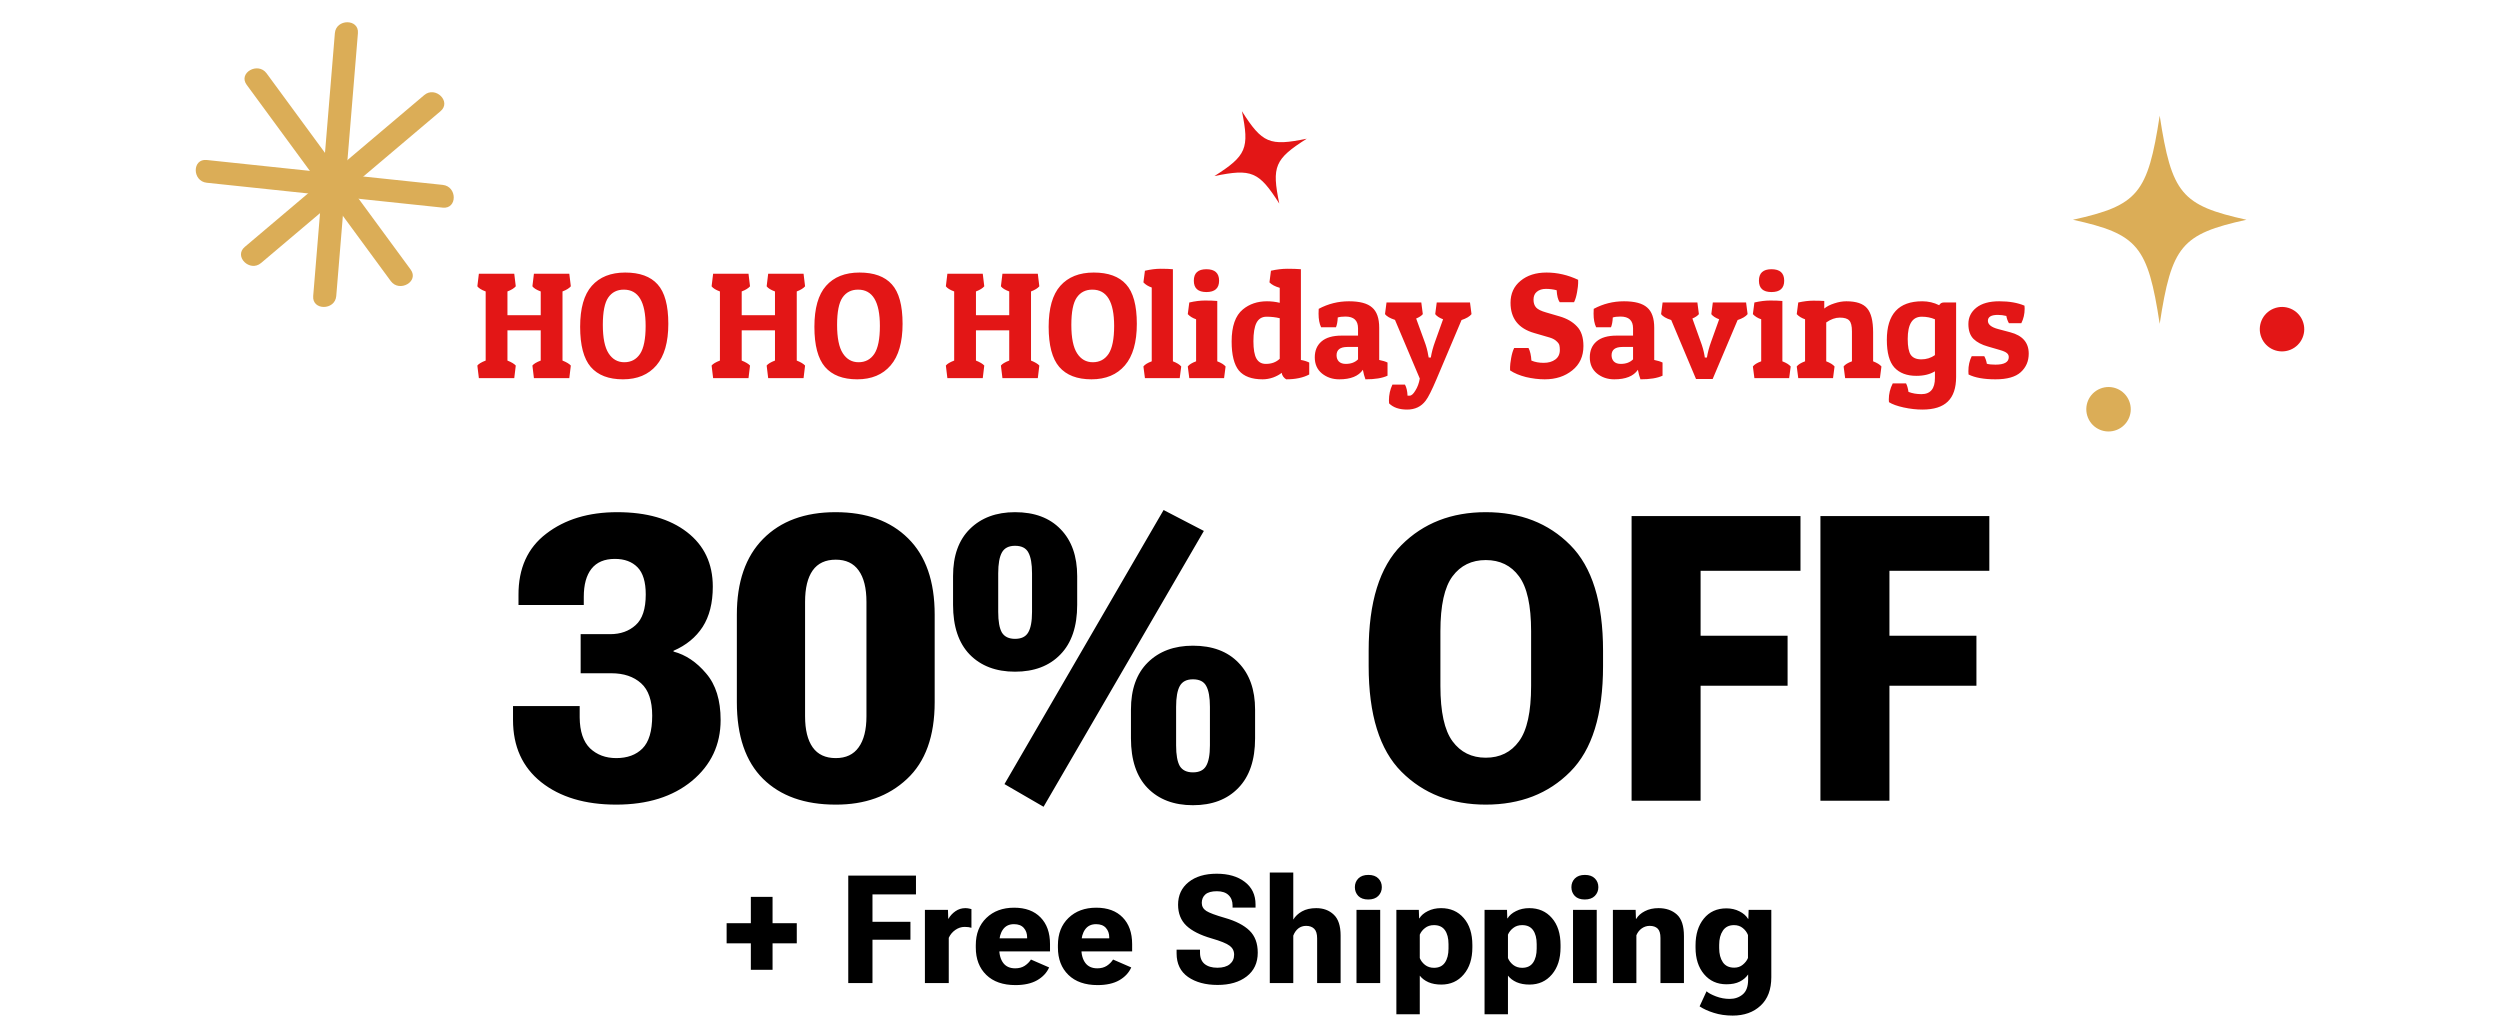 <svg width="562" height="229" viewBox="0 0 562 229" fill="none" xmlns="http://www.w3.org/2000/svg">
<path d="M163.345 212.068V207.536H179.116V212.068H163.345ZM168.79 218.012V201.609H173.671V218.012H168.79ZM190.688 221V196.828H205.911V201.062H196.133V207.221H204.666V211.255H196.133V221H190.688ZM207.92 221V204.531H213.1L213.166 206.54H213.216C213.603 205.865 214.123 205.3 214.776 204.847C215.44 204.382 216.182 204.149 217.001 204.149C217.289 204.149 217.56 204.177 217.814 204.232C218.08 204.277 218.268 204.321 218.379 204.365V208.565C218.18 208.499 217.953 208.449 217.698 208.416C217.444 208.383 217.161 208.366 216.852 208.366C216.11 208.366 215.413 208.593 214.76 209.047C214.107 209.501 213.614 210.093 213.282 210.823V221H207.92ZM219.358 212.998V212.467C219.358 209.921 220.15 207.885 221.732 206.357C223.326 204.819 225.407 204.05 227.975 204.05C230.52 204.05 232.501 204.78 233.918 206.241C235.335 207.691 236.043 209.689 236.043 212.234V213.878H222.546V210.939H230.896V210.69C230.896 209.86 230.647 209.163 230.149 208.599C229.651 208.034 228.915 207.752 227.941 207.752C226.857 207.752 226.032 208.15 225.468 208.947C224.903 209.744 224.621 210.779 224.621 212.052V213.164C224.621 214.57 224.925 215.676 225.534 216.484C226.143 217.281 227.034 217.68 228.207 217.68C229.048 217.68 229.762 217.492 230.349 217.115C230.935 216.728 231.406 216.257 231.76 215.704L235.844 217.48C235.312 218.676 234.41 219.639 233.138 220.369C231.865 221.089 230.243 221.448 228.273 221.448C225.473 221.448 223.287 220.685 221.716 219.157C220.144 217.63 219.358 215.577 219.358 212.998ZM237.819 212.998V212.467C237.819 209.921 238.611 207.885 240.193 206.357C241.787 204.819 243.868 204.05 246.436 204.05C248.981 204.05 250.962 204.78 252.379 206.241C253.796 207.691 254.504 209.689 254.504 212.234V213.878H241.007V210.939H249.357V210.69C249.357 209.86 249.108 209.163 248.61 208.599C248.112 208.034 247.376 207.752 246.402 207.752C245.318 207.752 244.493 208.15 243.929 208.947C243.364 209.744 243.082 210.779 243.082 212.052V213.164C243.082 214.57 243.386 215.676 243.995 216.484C244.604 217.281 245.495 217.68 246.668 217.68C247.509 217.68 248.223 217.492 248.81 217.115C249.396 216.728 249.867 216.257 250.221 215.704L254.305 217.48C253.773 218.676 252.871 219.639 251.599 220.369C250.326 221.089 248.704 221.448 246.734 221.448C243.934 221.448 241.748 220.685 240.177 219.157C238.605 217.63 237.819 215.577 237.819 212.998ZM264.498 214.326V213.479H269.761V214.077C269.75 215.239 270.087 216.108 270.773 216.684C271.471 217.259 272.434 217.547 273.662 217.547C274.88 217.547 275.809 217.281 276.451 216.75C277.104 216.219 277.431 215.505 277.431 214.608C277.431 213.767 277.093 213.098 276.418 212.6C275.754 212.09 274.387 211.537 272.317 210.939C269.805 210.209 267.929 209.257 266.689 208.084C265.461 206.9 264.841 205.339 264.83 203.402C264.83 201.266 265.616 199.567 267.188 198.306C268.759 197.044 270.868 196.413 273.513 196.413C276.136 196.413 278.244 197.027 279.838 198.256C281.443 199.484 282.245 201.172 282.245 203.319V204.033H277.082V203.568C277.082 202.583 276.783 201.803 276.186 201.228C275.588 200.641 274.714 200.348 273.562 200.348C272.389 200.348 271.526 200.586 270.973 201.062C270.43 201.537 270.159 202.174 270.159 202.971C270.159 203.734 270.497 204.338 271.172 204.78C271.847 205.212 273.242 205.732 275.355 206.341C277.801 207.038 279.644 207.99 280.884 209.196C282.123 210.392 282.743 212.046 282.743 214.16C282.743 216.44 281.913 218.222 280.253 219.506C278.604 220.779 276.424 221.415 273.712 221.415C271.011 221.415 268.798 220.817 267.071 219.622C265.356 218.416 264.498 216.65 264.498 214.326ZM285.449 221V196.147H290.729V206.723C291.182 205.97 291.835 205.356 292.688 204.88C293.551 204.393 294.619 204.149 295.892 204.149C297.496 204.149 298.808 204.636 299.826 205.61C300.855 206.573 301.37 208.139 301.37 210.309V221H296.091V210.939C296.091 209.932 295.869 209.213 295.427 208.781C294.984 208.35 294.381 208.134 293.617 208.134C292.942 208.134 292.355 208.327 291.857 208.715C291.37 209.102 290.994 209.639 290.729 210.325V221H285.449ZM304.939 221V204.531H310.269V221H304.939ZM304.574 199.435C304.574 198.66 304.834 198.007 305.354 197.476C305.886 196.944 306.638 196.679 307.612 196.679C308.586 196.679 309.333 196.944 309.854 197.476C310.374 197.996 310.634 198.649 310.634 199.435C310.634 200.209 310.368 200.868 309.837 201.41C309.306 201.941 308.553 202.207 307.579 202.207C306.605 202.207 305.858 201.941 305.338 201.41C304.829 200.868 304.574 200.209 304.574 199.435ZM313.904 228.006V204.531H318.951L319.018 206.457L319.084 206.44C319.471 205.787 320.102 205.245 320.977 204.813C321.851 204.371 322.841 204.149 323.948 204.149C326.062 204.149 327.761 204.891 329.045 206.374C330.34 207.857 330.987 209.882 330.987 212.45V212.981C330.987 215.516 330.34 217.541 329.045 219.058C327.761 220.574 326.079 221.332 323.998 221.332C322.891 221.332 321.928 221.155 321.109 220.801C320.29 220.436 319.643 219.943 319.167 219.323V228.006H313.904ZM319.167 215.372C319.399 215.959 319.792 216.473 320.346 216.916C320.91 217.348 321.58 217.563 322.354 217.563C323.461 217.563 324.28 217.176 324.812 216.401C325.354 215.616 325.625 214.559 325.625 213.23V212.251C325.625 210.901 325.354 209.849 324.812 209.097C324.28 208.344 323.461 207.968 322.354 207.968C321.558 207.968 320.888 208.184 320.346 208.615C319.803 209.036 319.41 209.534 319.167 210.109V215.372ZM333.727 228.006V204.531H338.773L338.84 206.457L338.906 206.44C339.294 205.787 339.924 205.245 340.799 204.813C341.673 204.371 342.664 204.149 343.771 204.149C345.884 204.149 347.583 204.891 348.867 206.374C350.162 207.857 350.81 209.882 350.81 212.45V212.981C350.81 215.516 350.162 217.541 348.867 219.058C347.583 220.574 345.901 221.332 343.82 221.332C342.714 221.332 341.751 221.155 340.932 220.801C340.113 220.436 339.465 219.943 338.989 219.323V228.006H333.727ZM338.989 215.372C339.222 215.959 339.615 216.473 340.168 216.916C340.732 217.348 341.402 217.563 342.177 217.563C343.284 217.563 344.103 217.176 344.634 216.401C345.176 215.616 345.447 214.559 345.447 213.23V212.251C345.447 210.901 345.176 209.849 344.634 209.097C344.103 208.344 343.284 207.968 342.177 207.968C341.38 207.968 340.71 208.184 340.168 208.615C339.626 209.036 339.233 209.534 338.989 210.109V215.372ZM353.615 221V204.531H358.944V221H353.615ZM353.25 199.435C353.25 198.66 353.51 198.007 354.03 197.476C354.562 196.944 355.314 196.679 356.288 196.679C357.262 196.679 358.009 196.944 358.529 197.476C359.049 197.996 359.31 198.649 359.31 199.435C359.31 200.209 359.044 200.868 358.513 201.41C357.981 201.941 357.229 202.207 356.255 202.207C355.281 202.207 354.534 201.941 354.014 201.41C353.505 200.868 353.25 200.209 353.25 199.435ZM362.58 221V204.531H367.693L367.76 206.557H367.826C368.247 205.848 368.894 205.273 369.769 204.83C370.643 204.376 371.661 204.149 372.823 204.149C374.517 204.149 375.895 204.625 376.957 205.577C378.02 206.529 378.551 208.15 378.551 210.441V221H373.271V210.84C373.271 209.855 373.061 209.158 372.641 208.748C372.22 208.339 371.622 208.134 370.848 208.134C370.206 208.134 369.614 208.322 369.071 208.698C368.54 209.075 368.136 209.589 367.859 210.242V221H362.58ZM382.07 226.229L383.631 222.843C384.062 223.23 384.771 223.612 385.756 223.988C386.752 224.365 387.781 224.553 388.844 224.553C389.984 224.553 390.958 224.215 391.766 223.54C392.574 222.865 392.978 221.758 392.978 220.22V219.058C392.513 219.733 391.882 220.27 391.085 220.668C390.299 221.066 389.303 221.266 388.097 221.266C386.016 221.266 384.339 220.507 383.066 218.991C381.794 217.475 381.157 215.488 381.157 213.031V212.5C381.157 210.032 381.777 208.034 383.017 206.507C384.267 204.968 385.961 204.199 388.097 204.199C389.17 204.199 390.144 204.421 391.019 204.863C391.904 205.306 392.551 205.87 392.961 206.557H393.027L393.094 204.531H398.19V219.672C398.19 222.45 397.388 224.58 395.783 226.063C394.189 227.558 392.098 228.305 389.508 228.305C387.969 228.305 386.558 228.1 385.274 227.69C383.991 227.292 382.923 226.805 382.07 226.229ZM386.47 213.131C386.47 214.437 386.746 215.499 387.3 216.318C387.853 217.126 388.705 217.53 389.856 217.53C390.609 217.53 391.251 217.309 391.782 216.866C392.325 216.424 392.712 215.92 392.944 215.355V210.192C392.701 209.573 392.308 209.047 391.766 208.615C391.234 208.184 390.581 207.968 389.807 207.968C388.689 207.968 387.853 208.383 387.3 209.213C386.746 210.032 386.47 211.094 386.47 212.4V213.131Z" fill="black"/>
<path d="M115.326 161.851V158.73H130.312V161.279C130.341 164.414 131.117 166.729 132.641 168.223C134.193 169.688 136.156 170.42 138.529 170.42C141.02 170.42 142.982 169.702 144.418 168.267C145.883 166.802 146.615 164.341 146.615 160.884C146.615 157.515 145.78 155.083 144.11 153.589C142.44 152.095 140.214 151.348 137.431 151.348H130.531V142.559H137.167C139.481 142.559 141.386 141.885 142.88 140.537C144.403 139.189 145.165 136.89 145.165 133.638C145.165 130.825 144.55 128.789 143.319 127.529C142.089 126.27 140.39 125.64 138.222 125.64C135.878 125.64 134.12 126.387 132.948 127.881C131.806 129.346 131.234 131.44 131.234 134.165V136.011H116.557V133.77C116.527 127.764 118.607 123.164 122.797 119.971C126.986 116.748 132.304 115.137 138.749 115.137C145.341 115.137 150.57 116.631 154.438 119.619C158.305 122.607 160.238 126.694 160.238 131.88C160.238 135.542 159.477 138.56 157.953 140.933C156.43 143.276 154.247 145.063 151.405 146.294V146.47C154.159 147.202 156.605 148.843 158.744 151.392C160.912 153.911 161.996 157.397 161.996 161.851C161.996 167.417 159.843 171.987 155.536 175.562C151.229 179.106 145.561 180.879 138.529 180.879C131.527 180.879 125.902 179.194 121.654 175.825C117.436 172.456 115.326 167.798 115.326 161.851ZM165.644 157.852V138.164C165.644 130.811 167.606 125.142 171.532 121.157C175.487 117.144 180.922 115.137 187.836 115.137C194.75 115.137 200.185 117.1 204.14 121.025C208.124 124.951 210.116 130.664 210.116 138.164V157.852C210.116 165.498 208.036 171.255 203.876 175.122C199.745 178.989 194.398 180.908 187.836 180.879C180.893 180.879 175.458 178.945 171.532 175.078C167.606 171.182 165.644 165.439 165.644 157.852ZM180.98 161.016C180.98 164.062 181.552 166.392 182.694 168.003C183.837 169.614 185.565 170.42 187.88 170.42C190.165 170.42 191.879 169.614 193.021 168.003C194.193 166.392 194.779 164.062 194.779 161.016V135.308C194.779 132.202 194.193 129.844 193.021 128.232C191.879 126.621 190.165 125.815 187.88 125.815C185.565 125.815 183.837 126.621 182.694 128.232C181.552 129.844 180.98 132.202 180.98 135.308V161.016ZM214.247 135.967V129.507C214.247 124.937 215.507 121.406 218.026 118.916C220.575 116.396 223.959 115.137 228.178 115.137C232.543 115.137 235.956 116.411 238.417 118.96C240.907 121.509 242.152 125.024 242.152 129.507V135.967C242.152 140.83 240.893 144.551 238.373 147.129C235.883 149.707 232.484 150.996 228.178 150.996C223.9 150.996 220.502 149.707 217.982 147.129C215.492 144.551 214.247 140.83 214.247 135.967ZM224.398 137.549C224.398 139.688 224.677 141.24 225.233 142.207C225.819 143.145 226.801 143.613 228.178 143.613C229.584 143.613 230.565 143.145 231.122 142.207C231.708 141.24 232.001 139.688 232.001 137.549V128.892C232.001 126.753 231.723 125.186 231.166 124.189C230.639 123.193 229.643 122.695 228.178 122.695C226.771 122.695 225.79 123.193 225.233 124.189C224.677 125.186 224.398 126.753 224.398 128.892V137.549ZM270.629 119.355L234.594 181.362L225.805 176.265L261.576 114.653L270.629 119.355ZM254.237 165.981V159.521C254.237 154.951 255.497 151.421 258.017 148.931C260.565 146.411 263.949 145.151 268.168 145.151C272.533 145.151 275.946 146.426 278.407 148.975C280.897 151.523 282.143 155.039 282.143 159.521V165.981C282.143 170.845 280.883 174.565 278.363 177.144C275.873 179.722 272.475 181.011 268.168 181.011C263.891 181.011 260.492 179.722 257.973 177.144C255.482 174.565 254.237 170.845 254.237 165.981ZM264.389 167.563C264.389 169.702 264.667 171.255 265.224 172.222C265.81 173.159 266.791 173.628 268.168 173.628C269.574 173.628 270.556 173.159 271.112 172.222C271.698 171.255 271.991 169.702 271.991 167.563V158.906C271.991 156.768 271.713 155.2 271.156 154.204C270.629 153.208 269.633 152.71 268.168 152.71C266.762 152.71 265.78 153.208 265.224 154.204C264.667 155.2 264.389 156.768 264.389 158.906V167.563ZM307.675 149.722V146.294C307.675 135.366 310.136 127.441 315.058 122.52C319.979 117.598 326.293 115.137 333.998 115.137C341.762 115.137 348.09 117.598 352.982 122.52C357.904 127.441 360.365 135.366 360.365 146.294V149.722C360.365 160.649 357.904 168.574 352.982 173.496C348.09 178.418 341.762 180.879 333.998 180.879C326.293 180.879 319.979 178.418 315.058 173.496C310.136 168.574 307.675 160.649 307.675 149.722ZM323.803 154.204C323.803 160.034 324.711 164.18 326.527 166.641C328.344 169.102 330.834 170.332 333.998 170.332C337.191 170.332 339.682 169.102 341.469 166.641C343.285 164.18 344.193 160.034 344.193 154.204V141.899C344.193 136.099 343.285 131.982 341.469 129.551C339.682 127.119 337.191 125.903 333.998 125.903C330.834 125.903 328.344 127.119 326.527 129.551C324.711 131.982 323.803 136.099 323.803 141.899V154.204ZM366.781 180V116.016H404.75V128.32H382.294V142.91H401.85V154.16H382.294V180H366.781ZM409.232 180V116.016H447.201V128.32H424.745V142.91H444.301V154.16H424.745V180H409.232Z" fill="black"/>
<g clip-path="url(#clip0_26305_265)">
<path d="M75.278 7.455C73.656 27.154 72.034 46.852 70.406 66.55C70.137 69.829 75.319 69.813 75.589 66.55C77.211 46.852 78.833 27.154 80.461 7.455C80.73 4.177 75.547 4.192 75.278 7.455Z" fill="#DBAD57"/>
<path d="M46.477 41.082C64.161 42.949 81.844 44.816 99.528 46.678C102.84 47.026 102.814 41.91 99.528 41.563C81.844 39.696 64.161 37.829 46.477 35.967C43.166 35.619 43.192 40.734 46.477 41.082Z" fill="#DBAD57"/>
<path d="M58.688 59.123C72.137 47.747 85.587 36.371 99.031 24.995C101.565 22.852 97.885 19.245 95.366 21.378C81.917 32.755 68.468 44.13 55.024 55.506C52.489 57.65 56.169 61.256 58.688 59.123Z" fill="#DBAD57"/>
<path d="M55.449 19.061C66.25 33.773 77.05 48.483 87.846 63.189C89.784 65.829 94.283 63.282 92.319 60.606C81.518 45.895 70.717 31.184 59.922 16.478C57.983 13.839 53.484 16.386 55.449 19.061Z" fill="#DBAD57"/>
</g>
<g clip-path="url(#clip1_26305_265)">
<path d="M505 49.4C490.377 46.169 488.193 43.548 485.5 26C482.807 43.548 480.623 46.169 466 49.4C480.623 52.631 482.807 55.252 485.5 72.8C488.193 55.252 490.377 52.631 505 49.4Z" fill="#DBAD57"/>
</g>
<g clip-path="url(#clip2_26305_265)">
<path d="M293.76 31.18C285.4 32.9 283.76 32.21 279.18 25C280.9 33.36 280.21 35 273 39.58C281.36 37.86 283 38.55 287.58 45.76C285.86 37.4 286.55 35.76 293.76 31.18Z" fill="#E31616"/>
</g>
<path d="M478.629 90.128C479.668 92.683 478.432 95.601 475.87 96.632C473.307 97.664 470.396 96.435 469.365 93.873C468.334 91.31 469.562 88.407 472.124 87.368C474.687 86.329 477.598 87.565 478.629 90.128Z" fill="#DBAD57"/>
<path d="M517.629 72.128C518.668 74.683 517.432 77.601 514.87 78.632C512.307 79.664 509.396 78.435 508.365 75.873C507.334 73.31 508.562 70.407 511.124 69.368C513.687 68.329 516.598 69.565 517.629 72.128Z" fill="#E31616"/>
<path d="M121.555 74.256H114.075V81.056C114.981 81.419 115.605 81.793 115.945 82.178L115.605 85H107.649L107.309 82.178C107.603 81.793 108.227 81.419 109.179 81.056V65.518C108.249 65.178 107.626 64.793 107.309 64.362L107.649 61.54H115.605L115.945 64.362C115.582 64.793 114.959 65.178 114.075 65.518V70.856H121.555V65.518C120.625 65.178 120.002 64.793 119.685 64.362L120.025 61.54H127.981L128.321 64.362C127.958 64.793 127.335 65.178 126.451 65.518V81.056C127.357 81.419 127.981 81.793 128.321 82.178L127.981 85H120.025L119.685 82.178C119.979 81.793 120.603 81.419 121.555 81.056V74.256ZM140.038 85.272C136.82 85.272 134.406 84.343 132.796 82.484C131.21 80.625 130.416 77.622 130.416 73.474C130.416 69.303 131.289 66.232 133.034 64.26C134.802 62.265 137.307 61.268 140.548 61.268C143.812 61.268 146.238 62.152 147.824 63.92C149.434 65.688 150.238 68.646 150.238 72.794C150.238 76.942 149.343 80.059 147.552 82.144C145.762 84.229 143.257 85.272 140.038 85.272ZM136.74 66.878C135.924 68.057 135.516 70.108 135.516 73.032C135.516 75.956 135.947 78.087 136.808 79.424C137.67 80.761 138.848 81.43 140.344 81.43C141.863 81.43 143.042 80.807 143.88 79.56C144.719 78.291 145.138 76.194 145.138 73.27C145.138 67.83 143.506 65.11 140.242 65.11C138.724 65.11 137.556 65.699 136.74 66.878ZM174.215 74.256H166.735V81.056C167.642 81.419 168.265 81.793 168.605 82.178L168.265 85H160.309L159.969 82.178C160.264 81.793 160.887 81.419 161.839 81.056V65.518C160.91 65.178 160.286 64.793 159.969 64.362L160.309 61.54H168.265L168.605 64.362C168.242 64.793 167.619 65.178 166.735 65.518V70.856H174.215V65.518C173.286 65.178 172.662 64.793 172.345 64.362L172.685 61.54H180.641L180.981 64.362C180.618 64.793 179.995 65.178 179.111 65.518V81.056C180.018 81.419 180.641 81.793 180.981 82.178L180.641 85H172.685L172.345 82.178C172.64 81.793 173.263 81.419 174.215 81.056V74.256ZM192.699 85.272C189.48 85.272 187.066 84.343 185.457 82.484C183.87 80.625 183.077 77.622 183.077 73.474C183.077 69.303 183.949 66.232 185.695 64.26C187.463 62.265 189.967 61.268 193.209 61.268C196.473 61.268 198.898 62.152 200.485 63.92C202.094 65.688 202.899 68.646 202.899 72.794C202.899 76.942 202.003 80.059 200.213 82.144C198.422 84.229 195.917 85.272 192.699 85.272ZM189.401 66.878C188.585 68.057 188.177 70.108 188.177 73.032C188.177 75.956 188.607 78.087 189.469 79.424C190.33 80.761 191.509 81.43 193.005 81.43C194.523 81.43 195.702 80.807 196.541 79.56C197.379 78.291 197.799 76.194 197.799 73.27C197.799 67.83 196.167 65.11 192.903 65.11C191.384 65.11 190.217 65.699 189.401 66.878ZM226.875 74.256H219.395V81.056C220.302 81.419 220.925 81.793 221.265 82.178L220.925 85H212.969L212.629 82.178C212.924 81.793 213.547 81.419 214.499 81.056V65.518C213.57 65.178 212.946 64.793 212.629 64.362L212.969 61.54H220.925L221.265 64.362C220.902 64.793 220.279 65.178 219.395 65.518V70.856H226.875V65.518C225.946 65.178 225.322 64.793 225.005 64.362L225.345 61.54H233.301L233.641 64.362C233.278 64.793 232.655 65.178 231.771 65.518V81.056C232.678 81.419 233.301 81.793 233.641 82.178L233.301 85H225.345L225.005 82.178C225.3 81.793 225.923 81.419 226.875 81.056V74.256ZM245.359 85.272C242.14 85.272 239.726 84.343 238.117 82.484C236.53 80.625 235.737 77.622 235.737 73.474C235.737 69.303 236.609 66.232 238.355 64.26C240.123 62.265 242.627 61.268 245.869 61.268C249.133 61.268 251.558 62.152 253.145 63.92C254.754 65.688 255.559 68.646 255.559 72.794C255.559 76.942 254.663 80.059 252.873 82.144C251.082 84.229 248.577 85.272 245.359 85.272ZM242.061 66.878C241.245 68.057 240.837 70.108 240.837 73.032C240.837 75.956 241.267 78.087 242.129 79.424C242.99 80.761 244.169 81.43 245.665 81.43C247.183 81.43 248.362 80.807 249.201 79.56C250.039 78.291 250.459 76.194 250.459 73.27C250.459 67.83 248.827 65.11 245.563 65.11C244.044 65.11 242.877 65.699 242.061 66.878ZM257.38 60.86C258.65 60.565 259.828 60.418 260.916 60.418C262.004 60.418 262.922 60.452 263.67 60.52V81.226C264.554 81.566 265.178 81.951 265.54 82.382L265.2 85H257.38L257.04 82.382C257.358 81.951 257.981 81.566 258.91 81.226V64.634C258.117 64.362 257.494 63.977 257.04 63.478L257.38 60.86ZM267.353 68C268.622 67.705 269.801 67.558 270.889 67.558C271.977 67.558 272.895 67.592 273.643 67.66V81.226C274.527 81.566 275.15 81.951 275.513 82.382L275.173 85H267.353L267.013 82.382C267.33 81.951 267.953 81.566 268.883 81.226V71.774C268.089 71.502 267.466 71.117 267.013 70.618L267.353 68ZM271.195 65.654C269.313 65.654 268.373 64.804 268.373 63.104C268.373 61.381 269.313 60.52 271.195 60.52C273.099 60.52 274.051 61.381 274.051 63.104C274.051 64.804 273.099 65.654 271.195 65.654ZM285.712 60.86C287.004 60.565 288.24 60.418 289.418 60.418C290.597 60.418 291.606 60.452 292.444 60.52V80.92C293.124 81.033 293.748 81.226 294.314 81.498V84.184C292.954 84.909 291.232 85.272 289.146 85.272C288.92 85.159 288.693 84.955 288.466 84.66C288.262 84.365 288.149 84.082 288.126 83.81C287.628 84.218 286.982 84.569 286.188 84.864C285.395 85.136 284.613 85.272 283.842 85.272C281.394 85.272 279.615 84.615 278.504 83.3C277.416 81.963 276.872 79.787 276.872 76.772C276.872 73.349 277.711 70.947 279.388 69.564C280.862 68.34 282.675 67.728 284.828 67.728C285.78 67.728 286.732 67.841 287.684 68.068V64.702C286.642 64.407 285.871 63.999 285.372 63.478L285.712 60.86ZM284.556 81.804C285.848 81.804 286.891 81.419 287.684 80.648V71.536C286.755 71.309 285.769 71.196 284.726 71.196C283.684 71.196 282.924 71.661 282.448 72.59C281.995 73.497 281.768 74.868 281.768 76.704C281.768 78.517 281.995 79.821 282.448 80.614C282.902 81.407 283.604 81.804 284.556 81.804ZM296.412 70.516C296.412 70.176 296.423 69.813 296.446 69.428C298.554 68.295 300.82 67.728 303.246 67.728C305.671 67.728 307.405 68.193 308.448 69.122C309.513 70.029 310.046 71.547 310.046 73.678V80.92C310.839 81.079 311.462 81.271 311.916 81.498V84.456C310.76 85 309.105 85.272 306.952 85.272C306.725 84.683 306.532 83.969 306.374 83.13C305.399 84.558 303.631 85.272 301.07 85.272C299.551 85.272 298.248 84.83 297.16 83.946C296.094 83.062 295.562 81.861 295.562 80.342C295.562 78.823 296.06 77.633 297.058 76.772C298.078 75.888 299.585 75.446 301.58 75.446H305.286V73.814C305.286 72.046 304.345 71.162 302.464 71.162C301.761 71.162 301.183 71.23 300.73 71.366C300.684 72.318 300.548 73.055 300.322 73.576H296.99C296.604 72.783 296.412 71.763 296.412 70.516ZM302.532 81.804C303.688 81.804 304.606 81.464 305.286 80.784V77.996H302.906C301.274 77.996 300.458 78.619 300.458 79.866C300.458 80.433 300.628 80.897 300.968 81.26C301.33 81.623 301.852 81.804 302.532 81.804ZM316.89 88.944C317.298 88.944 317.729 88.559 318.182 87.788C318.658 87.04 318.987 86.145 319.168 85.102L313.592 71.91C312.481 71.547 311.733 71.117 311.348 70.618L311.688 68H319.508L319.848 70.618C319.553 70.981 319.055 71.309 318.352 71.604L320.222 76.738C320.63 77.803 320.913 78.857 321.072 79.9L321.174 80.376H321.65C321.831 79.243 322.149 78.053 322.602 76.806L324.404 71.774C323.565 71.457 322.976 71.071 322.636 70.618L322.976 68H330.456L330.796 70.618C330.388 71.139 329.64 71.581 328.552 71.944L322.942 85.204C321.877 87.72 321.061 89.341 320.494 90.066C319.497 91.403 318.103 92.072 316.312 92.072C314.544 92.072 313.195 91.607 312.266 90.678C312.243 90.451 312.232 90.225 312.232 89.998C312.232 88.751 312.493 87.573 313.014 86.462H315.836C316.176 87.074 316.369 87.901 316.414 88.944H316.89ZM349.937 65.246C349.166 65.042 348.362 64.94 347.523 64.94C346.684 64.94 346.004 65.155 345.483 65.586C344.984 65.994 344.735 66.583 344.735 67.354C344.735 68.102 344.928 68.691 345.313 69.122C345.698 69.553 346.458 69.927 347.591 70.244L350.617 71.128C352.249 71.604 353.541 72.352 354.493 73.372C355.468 74.369 355.955 75.843 355.955 77.792C355.955 80.104 355.116 81.929 353.439 83.266C351.784 84.603 349.722 85.272 347.251 85.272C345.891 85.272 344.486 85.102 343.035 84.762C341.607 84.399 340.417 83.901 339.465 83.266C339.465 83.13 339.465 82.869 339.465 82.484C339.465 82.099 339.544 81.441 339.703 80.512C339.862 79.583 340.088 78.823 340.383 78.234H343.613C343.976 78.937 344.191 79.877 344.259 81.056C345.052 81.396 345.97 81.566 347.013 81.566C348.078 81.566 348.951 81.317 349.631 80.818C350.311 80.319 350.651 79.605 350.651 78.676C350.651 78.245 350.617 77.894 350.549 77.622C350.481 77.327 350.266 77.021 349.903 76.704C349.563 76.364 349.064 76.092 348.407 75.888L344.905 74.868C341.346 73.848 339.567 71.581 339.567 68.068C339.567 66.005 340.315 64.362 341.811 63.138C343.307 61.891 345.256 61.268 347.659 61.268C350.084 61.268 352.453 61.812 354.765 62.9C354.765 63.036 354.765 63.297 354.765 63.682C354.765 64.067 354.686 64.725 354.527 65.654C354.368 66.583 354.142 67.343 353.847 67.932H350.617C350.232 67.388 350.005 66.493 349.937 65.246ZM358.236 70.516C358.236 70.176 358.247 69.813 358.27 69.428C360.378 68.295 362.645 67.728 365.07 67.728C367.495 67.728 369.229 68.193 370.272 69.122C371.337 70.029 371.87 71.547 371.87 73.678V80.92C372.663 81.079 373.287 81.271 373.74 81.498V84.456C372.584 85 370.929 85.272 368.776 85.272C368.549 84.683 368.357 83.969 368.198 83.13C367.223 84.558 365.455 85.272 362.894 85.272C361.375 85.272 360.072 84.83 358.984 83.946C357.919 83.062 357.386 81.861 357.386 80.342C357.386 78.823 357.885 77.633 358.882 76.772C359.902 75.888 361.409 75.446 363.404 75.446H367.11V73.814C367.11 72.046 366.169 71.162 364.288 71.162C363.585 71.162 363.007 71.23 362.554 71.366C362.509 72.318 362.373 73.055 362.146 73.576H358.814C358.429 72.783 358.236 71.763 358.236 70.516ZM364.356 81.804C365.512 81.804 366.43 81.464 367.11 80.784V77.996H364.73C363.098 77.996 362.282 78.619 362.282 79.866C362.282 80.433 362.452 80.897 362.792 81.26C363.155 81.623 363.676 81.804 364.356 81.804ZM385.006 85.204H381.266L375.69 71.944C374.556 71.581 373.797 71.139 373.412 70.618L373.752 68H381.572L381.912 70.618C381.617 70.981 381.13 71.309 380.45 71.604L382.286 76.738C382.694 77.803 382.988 78.857 383.17 79.9L383.238 80.376H383.714C383.895 79.243 384.212 78.053 384.666 76.806L386.468 71.774C385.629 71.457 385.04 71.071 384.7 70.618L385.04 68H392.52L392.86 70.618C392.452 71.139 391.704 71.581 390.616 71.944L385.006 85.204ZM394.388 68C395.657 67.705 396.836 67.558 397.924 67.558C399.012 67.558 399.93 67.592 400.678 67.66V81.226C401.562 81.566 402.185 81.951 402.548 82.382L402.208 85H394.388L394.048 82.382C394.365 81.951 394.988 81.566 395.918 81.226V71.774C395.124 71.502 394.501 71.117 394.048 70.618L394.388 68ZM398.23 65.654C396.348 65.654 395.408 64.804 395.408 63.104C395.408 61.381 396.348 60.52 398.23 60.52C400.134 60.52 401.086 61.381 401.086 63.104C401.086 64.804 400.134 65.654 398.23 65.654ZM404.247 68C405.494 67.728 406.616 67.592 407.613 67.592C408.611 67.592 409.438 67.615 410.095 67.66V69.36C410.662 68.884 411.41 68.499 412.339 68.204C413.291 67.887 414.198 67.728 415.059 67.728C417.281 67.728 418.833 68.249 419.717 69.292C420.624 70.335 421.077 72.137 421.077 74.698V81.226C421.961 81.566 422.585 81.951 422.947 82.382L422.607 85H414.787L414.447 82.382C414.765 81.951 415.388 81.566 416.317 81.226V74.494C416.317 73.27 416.113 72.454 415.705 72.046C415.32 71.615 414.617 71.4 413.597 71.4C412.577 71.4 411.557 71.763 410.537 72.488V81.226C411.421 81.566 412.045 81.951 412.407 82.382L412.067 85H404.247L403.907 82.382C404.225 81.951 404.848 81.566 405.777 81.226V71.774C404.984 71.502 404.361 71.117 403.907 70.618L404.247 68ZM431.948 88.604C433.965 88.604 434.974 87.391 434.974 84.966V83.47C433.863 84.15 432.469 84.49 430.792 84.49C428.661 84.49 427.018 83.867 425.862 82.62C424.729 81.373 424.162 79.299 424.162 76.398C424.162 70.618 426.814 67.728 432.118 67.728C433.478 67.728 434.747 68.023 435.926 68.612C436.153 68.204 436.493 68 436.946 68H439.734V84.728C439.734 87.221 439.111 89.069 437.864 90.27C436.64 91.471 434.736 92.072 432.152 92.072C430.792 92.072 429.387 91.913 427.936 91.596C426.485 91.279 425.386 90.882 424.638 90.406C424.615 90.202 424.604 89.998 424.604 89.794C424.604 88.547 424.899 87.346 425.488 86.19H428.48C428.729 86.666 428.911 87.301 429.024 88.094C429.885 88.434 430.86 88.604 431.948 88.604ZM428.854 76.194C428.854 77.894 429.081 79.084 429.534 79.764C430.01 80.444 430.803 80.784 431.914 80.784C433.047 80.784 434.067 80.467 434.974 79.832V71.774C434.067 71.389 433.081 71.196 432.016 71.196C429.908 71.196 428.854 72.862 428.854 76.194ZM449.123 70.788C447.627 70.788 446.879 71.23 446.879 72.114C446.879 72.953 447.661 73.576 449.225 73.984L451.911 74.698C454.677 75.423 456.059 77.021 456.059 79.492C456.059 81.192 455.459 82.586 454.257 83.674C453.079 84.739 451.186 85.272 448.579 85.272C445.995 85.272 443.978 84.909 442.527 84.184C442.505 83.935 442.493 83.685 442.493 83.436C442.493 82.189 442.743 81.067 443.241 80.07H446.063C446.358 80.614 446.551 81.181 446.641 81.77C447.095 81.906 447.741 81.974 448.579 81.974C450.574 81.974 451.571 81.407 451.571 80.274C451.571 79.911 451.435 79.617 451.163 79.39C450.891 79.141 450.359 78.903 449.565 78.676L446.879 77.894C445.497 77.509 444.42 76.942 443.649 76.194C442.879 75.423 442.493 74.301 442.493 72.828C442.493 71.332 443.094 70.108 444.295 69.156C445.497 68.204 447.208 67.728 449.429 67.728C451.673 67.728 453.566 68.057 455.107 68.714C455.13 68.941 455.141 69.167 455.141 69.394C455.141 70.573 454.892 71.661 454.393 72.658H451.605C451.311 72.137 451.118 71.593 451.027 71.026C450.393 70.867 449.758 70.788 449.123 70.788Z" fill="#E31616"/>
<defs>
<clipPath id="clip0_26305_265">
<rect width="58" height="64" fill="white" transform="translate(44 5)"/>
</clipPath>
<clipPath id="clip1_26305_265">
<rect width="39" height="46.8" fill="white" transform="translate(466 26)"/>
</clipPath>
<clipPath id="clip2_26305_265">
<rect width="20.76" height="20.76" fill="white" transform="translate(273 25)"/>
</clipPath>
</defs>
</svg>
